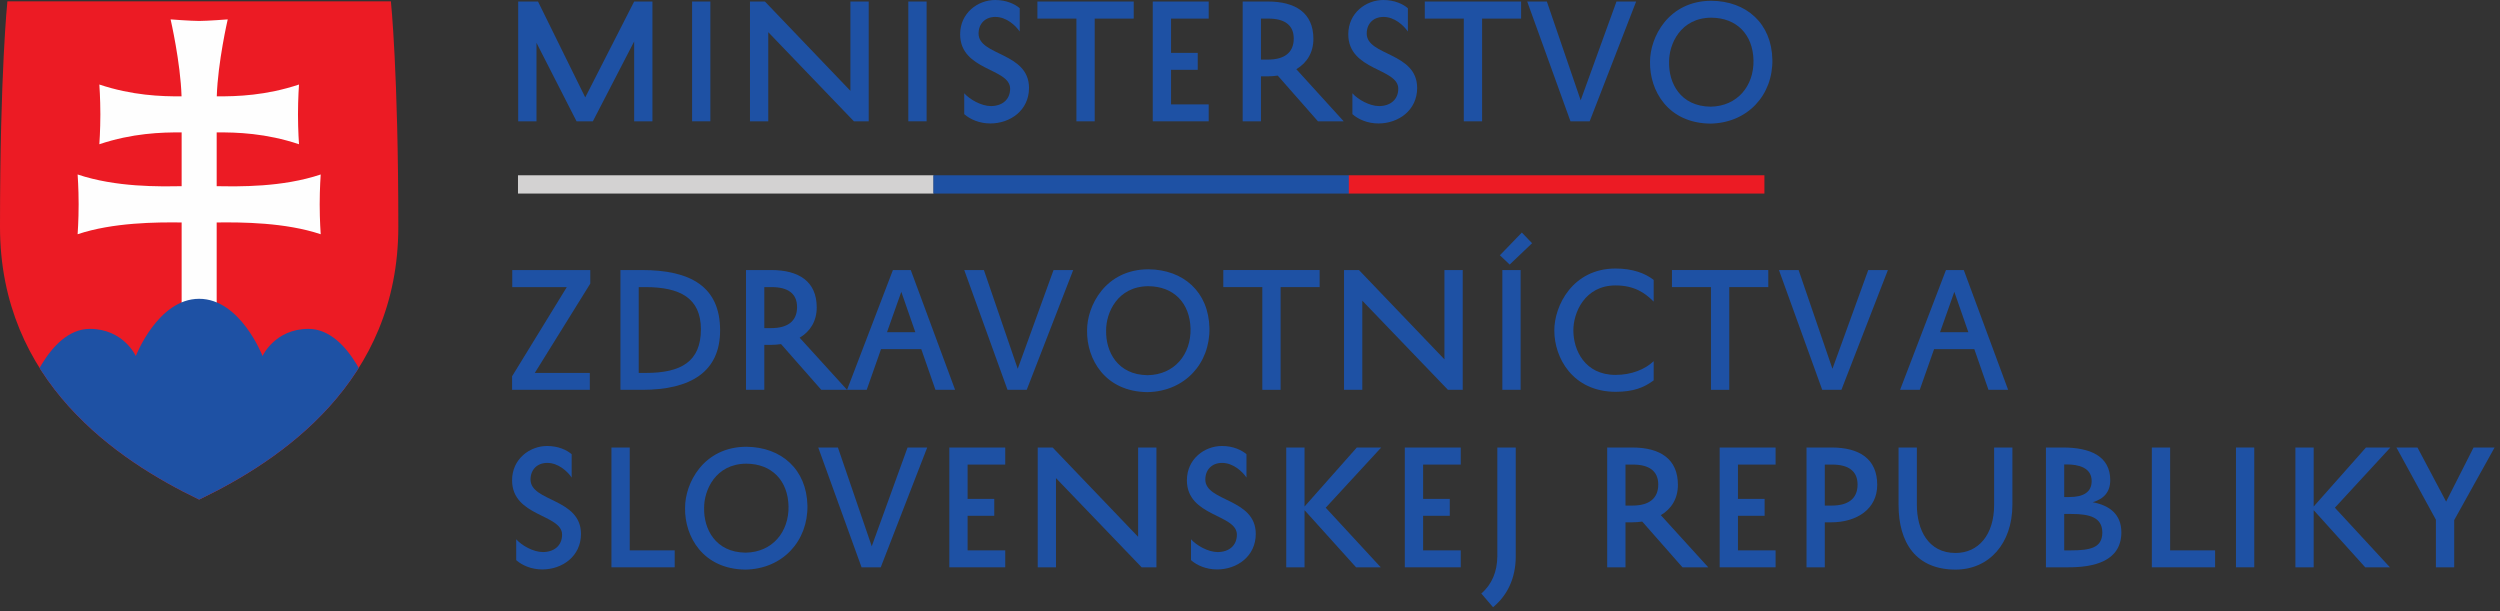 <?xml version="1.0" encoding="UTF-8" standalone="no"?>
<svg xmlns="http://www.w3.org/2000/svg" xmlns:xlink="http://www.w3.org/1999/xlink" xmlns:serif="http://www.serif.com/" width="100%" height="100%" viewBox="0 0 405 99" version="1.1" xml:space="preserve" style="fill-rule:evenodd;clip-rule:evenodd;stroke-linejoin:round;stroke-miterlimit:2;">
    <rect x="0" y="0" width="405" height="99" fill="#333333" stroke="none"/>
    <g transform="matrix(1,0,0,1,-247.355,-236.449)">
        <g id="surface1">
            <path d="M350.09,256.102L350.09,243.164L343.398,256.102L340.758,256.102L334.266,243.387L334.266,256.102L331.301,256.102L331.301,236.695L334.512,236.695L342.164,252.227L350.09,236.695L353.051,236.695L353.051,256.102L350.09,256.102Z" style="fill:rgb(30,81,164);fill-rule:nonzero;"></path>
            <rect x="359.473" y="236.695" width="2.961" height="19.406" style="fill:rgb(30,81,164);fill-rule:nonzero;"></rect>
            <path d="M388.086,236.695L388.086,256.102L385.688,256.102L371.813,241.66L371.813,256.102L368.852,256.102L368.852,236.695L371.27,236.695L385.121,251.164L385.121,236.695L388.086,236.695Z" style="fill:rgb(30,81,164);fill-rule:nonzero;"></path>
            <rect x="394.504" y="236.695" width="2.961" height="19.406" style="fill:rgb(30,81,164);fill-rule:nonzero;"></rect>
            <path d="M403.563,251.559C404.426,252.547 406.328,253.633 407.883,253.633C409.688,253.633 410.996,252.598 410.996,250.82C410.996,247.461 402.898,247.93 402.898,242.004C402.898,238.547 405.762,236.449 408.574,236.449C410.402,236.449 411.785,237.117 412.551,237.781L412.551,241.559C411.859,240.547 410.379,239.191 408.598,239.191C406.945,239.191 405.883,240.301 405.883,241.879C405.883,245.512 414.055,244.895 414.055,250.695C414.055,254.324 411.02,256.449 407.785,256.449C405.984,256.449 404.477,255.754 403.563,254.941L403.563,251.559Z" style="fill:rgb(30,81,164);fill-rule:nonzero;"></path>
            <path d="M415.414,236.695L431.016,236.695L431.016,239.461L424.695,239.461L424.695,256.102L421.734,256.102L421.734,239.461L415.414,239.461L415.414,236.695Z" style="fill:rgb(30,81,164);fill-rule:nonzero;"></path>
            <path d="M443.164,256.102L434.102,256.102L434.102,236.695L443.164,236.695L443.164,239.461L437.066,239.461L437.066,245.016L441.387,245.016L441.387,247.758L437.066,247.758L437.066,253.363L443.164,253.363L443.164,256.102Z" style="fill:rgb(30,81,164);fill-rule:nonzero;"></path>
            <path d="M451.633,246.102L452.766,246.102C455.332,246.102 456.941,245.043 456.941,242.695C456.941,240.449 455.383,239.461 452.84,239.461L451.633,239.461L451.633,246.102ZM454.348,248.695C453.805,248.77 453.234,248.82 452.645,248.82L451.633,248.82L451.633,256.102L448.668,256.102L448.668,236.695L452.742,236.695C457.211,236.695 460.125,238.523 460.125,242.746C460.125,244.992 459.063,246.645 457.359,247.66L465.035,256.102L460.863,256.102L454.348,248.695Z" style="fill:rgb(30,81,164);fill-rule:nonzero;"></path>
            <path d="M466.445,251.559C467.309,252.547 469.207,253.633 470.762,253.633C472.566,253.633 473.875,252.598 473.875,250.82C473.875,247.461 465.777,247.93 465.777,242.004C465.777,238.547 468.641,236.449 471.457,236.449C473.281,236.449 474.664,237.117 475.43,237.781L475.43,241.559C474.738,240.547 473.258,239.191 471.48,239.191C469.824,239.191 468.762,240.301 468.762,241.879C468.762,245.512 476.934,244.895 476.934,250.695C476.934,254.324 473.898,256.449 470.664,256.449C468.863,256.449 467.355,255.754 466.445,254.941L466.445,251.559Z" style="fill:rgb(30,81,164);fill-rule:nonzero;"></path>
            <path d="M478.168,236.695L493.773,236.695L493.773,239.461L487.453,239.461L487.453,256.102L484.488,256.102L484.488,239.461L478.168,239.461L478.168,236.695Z" style="fill:rgb(30,81,164);fill-rule:nonzero;"></path>
            <path d="M503.426,252.695L509.227,236.695L512.41,236.695L504.883,256.102L501.773,256.102L494.762,236.695L497.945,236.695L503.426,252.695Z" style="fill:rgb(30,81,164);fill-rule:nonzero;"></path>
            <path d="M524.484,253.73C528.828,253.656 531.496,250.348 531.422,246.227C531.324,242.004 528.68,239.34 524.582,239.313C519.57,239.34 517.719,243.633 517.746,246.5C517.668,249.832 519.52,253.68 524.484,253.73M524.582,236.574C530.285,236.621 534.359,240.25 534.48,246.102C534.582,251.832 530.484,256.375 524.434,256.473C517.547,256.398 514.586,251.113 514.66,246.5C514.633,242.5 517.621,236.598 524.582,236.574" style="fill:rgb(30,81,164);fill-rule:nonzero;"></path>
            <path d="M330.34,280.195L342.98,280.195L342.98,282.395L333.992,296.863L342.906,296.863L342.906,299.602L330.313,299.602L330.313,297.406L339.176,282.961L330.34,282.961L330.34,280.195Z" style="fill:rgb(30,81,164);fill-rule:nonzero;"></path>
            <path d="M350.828,296.863L352.016,296.863C357.641,296.863 360.902,295.059 360.902,289.801C360.902,284.738 357.52,282.961 351.938,282.961L350.828,282.961L350.828,296.863ZM347.867,299.602L347.867,280.195L351.32,280.195C359.25,280.195 364.012,282.887 364.012,289.973C364.012,296.688 359.25,299.602 351.371,299.602L347.867,299.602Z" style="fill:rgb(30,81,164);fill-rule:nonzero;"></path>
            <path d="M371.172,289.602L372.309,289.602C374.875,289.602 376.48,288.543 376.48,286.195C376.48,283.949 374.926,282.961 372.383,282.961L371.172,282.961L371.172,289.602ZM373.887,292.195C373.344,292.27 372.777,292.32 372.184,292.32L371.172,292.32L371.172,299.602L368.207,299.602L368.207,280.195L372.281,280.195C376.75,280.195 379.664,282.023 379.664,286.246C379.664,288.492 378.605,290.145 376.898,291.16L384.578,299.602L380.406,299.602L373.887,292.195Z" style="fill:rgb(30,81,164);fill-rule:nonzero;"></path>
            <path d="M391.047,290.27L395.641,290.27L393.367,283.727L391.047,290.27ZM394.898,280.195L402.082,299.602L398.898,299.602L396.602,293.008L390.082,293.008L387.762,299.602L384.578,299.602L392.008,280.195L394.898,280.195Z" style="fill:rgb(30,81,164);fill-rule:nonzero;"></path>
            <path d="M412.227,296.195L418.031,280.195L421.215,280.195L413.684,299.602L410.574,299.602L403.563,280.195L406.746,280.195L412.227,296.195Z" style="fill:rgb(30,81,164);fill-rule:nonzero;"></path>
            <path d="M433.285,297.23C437.633,297.156 440.297,293.848 440.223,289.727C440.125,285.504 437.484,282.84 433.387,282.813C428.375,282.84 426.52,287.133 426.547,290C426.473,293.332 428.324,297.18 433.285,297.23M433.387,280.074C439.09,280.121 443.16,283.75 443.285,289.602C443.387,295.332 439.285,299.871 433.238,299.973C426.348,299.898 423.387,294.613 423.461,290C423.434,286 426.422,280.098 433.387,280.074" style="fill:rgb(30,81,164);fill-rule:nonzero;"></path>
            <path d="M445.531,280.195L461.137,280.195L461.137,282.961L454.813,282.961L454.813,299.602L451.852,299.602L451.852,282.961L445.531,282.961L445.531,280.195Z" style="fill:rgb(30,81,164);fill-rule:nonzero;"></path>
            <path d="M484.316,280.195L484.316,299.602L481.922,299.602L468.047,285.16L468.047,299.602L465.086,299.602L465.086,280.195L467.504,280.195L481.355,294.664L481.355,280.195L484.316,280.195Z" style="fill:rgb(30,81,164);fill-rule:nonzero;"></path>
            <path d="M493.695,299.602L490.734,299.602L490.734,280.195L493.695,280.195L493.695,299.602ZM491.922,279.309L490.34,277.801L493.895,274.121L495.551,275.852L491.922,279.309Z" style="fill:rgb(30,81,164);fill-rule:nonzero;"></path>
            <path d="M499.156,290C499.129,286 502.117,279.949 509.078,279.949C511.82,279.949 513.891,280.715 515.25,281.801L515.25,285.309C513.844,283.898 512.117,282.688 509.078,282.688C504.066,282.688 502.215,287.133 502.242,290C502.242,293.133 504.066,297.184 509.078,297.184C511.672,297.184 513.867,296.27 515.25,294.961L515.25,298.07C513.719,299.207 512.016,299.922 509.078,299.922C502.117,299.898 499.156,294.395 499.156,290.023L499.156,290Z" style="fill:rgb(30,81,164);fill-rule:nonzero;"></path>
            <path d="M518.211,280.195L533.816,280.195L533.816,282.961L527.496,282.961L527.496,299.602L524.531,299.602L524.531,282.961L518.211,282.961L518.211,280.195Z" style="fill:rgb(30,81,164);fill-rule:nonzero;"></path>
            <path d="M544.211,296.195L550.012,280.195L553.195,280.195L545.664,299.602L542.555,299.602L535.543,280.195L538.727,280.195L544.211,296.195Z" style="fill:rgb(30,81,164);fill-rule:nonzero;"></path>
            <path d="M561.641,290.27L566.23,290.27L563.957,283.727L561.641,290.27ZM565.488,280.195L572.672,299.602L569.488,299.602L567.195,293.008L560.676,293.008L558.355,299.602L555.168,299.602L562.602,280.195L565.488,280.195Z" style="fill:rgb(30,81,164);fill-rule:nonzero;"></path>
            <path d="M330.98,323.809C331.844,324.797 333.746,325.883 335.301,325.883C337.102,325.883 338.414,324.844 338.414,323.066C338.414,319.711 330.313,320.18 330.313,314.254C330.313,310.797 333.176,308.699 335.992,308.699C337.82,308.699 339.203,309.367 339.965,310.035L339.965,313.809C339.277,312.797 337.793,311.438 336.016,311.438C334.363,311.438 333.301,312.551 333.301,314.129C333.301,317.758 341.473,317.141 341.473,322.945C341.473,326.574 338.438,328.699 335.203,328.699C333.398,328.699 331.895,328.004 330.98,327.191L330.98,323.809Z" style="fill:rgb(30,81,164);fill-rule:nonzero;"></path>
            <path d="M356.656,328.352L346.41,328.352L346.41,308.949L349.371,308.949L349.371,325.609L356.656,325.609L356.656,328.352Z" style="fill:rgb(30,81,164);fill-rule:nonzero;"></path>
            <path d="M368.16,325.98C372.508,325.906 375.172,322.598 375.098,318.477C375,314.254 372.355,311.586 368.262,311.563C363.25,311.586 361.395,315.883 361.422,318.75C361.348,322.082 363.199,325.93 368.16,325.98M368.262,308.824C373.965,308.875 378.035,312.504 378.16,318.352C378.258,324.082 374.16,328.625 368.109,328.723C361.223,328.648 358.262,323.363 358.336,318.75C358.309,314.75 361.297,308.848 368.262,308.824" style="fill:rgb(30,81,164);fill-rule:nonzero;"></path>
            <path d="M388.578,324.945L394.379,308.945L397.563,308.945L390.035,328.352L386.926,328.352L379.91,308.945L383.098,308.945L388.578,324.945Z" style="fill:rgb(30,81,164);fill-rule:nonzero;"></path>
            <path d="M410.203,328.352L401.145,328.352L401.145,308.949L410.203,308.949L410.203,311.711L404.105,311.711L404.105,317.266L408.426,317.266L408.426,320.008L404.105,320.008L404.105,325.609L410.203,325.609L410.203,328.352Z" style="fill:rgb(30,81,164);fill-rule:nonzero;"></path>
            <path d="M434.695,308.945L434.695,328.352L432.301,328.352L418.426,313.906L418.426,328.352L415.465,328.352L415.465,308.945L417.883,308.945L431.73,323.414L431.73,308.945L434.695,308.945Z" style="fill:rgb(30,81,164);fill-rule:nonzero;"></path>
            <path d="M440.297,323.809C441.16,324.797 443.063,325.883 444.617,325.883C446.422,325.883 447.73,324.844 447.73,323.066C447.73,319.711 439.633,320.18 439.633,314.254C439.633,310.797 442.496,308.699 445.309,308.699C447.137,308.699 448.52,309.367 449.285,310.035L449.285,313.809C448.594,312.797 447.109,311.438 445.332,311.438C443.68,311.438 442.617,312.551 442.617,314.129C442.617,317.758 450.789,317.141 450.789,322.945C450.789,326.574 447.754,328.699 444.52,328.699C442.719,328.699 441.211,328.004 440.297,327.191L440.297,323.809Z" style="fill:rgb(30,81,164);fill-rule:nonzero;"></path>
            <path d="M458.691,308.945L458.691,318.504L467.16,308.945L471.109,308.945L462.121,318.699L471.035,328.352L467.035,328.352L458.691,319.094L458.691,328.352L455.727,328.352L455.727,308.945L458.691,308.945Z" style="fill:rgb(30,81,164);fill-rule:nonzero;"></path>
            <path d="M483.996,328.352L474.934,328.352L474.934,308.949L483.996,308.949L483.996,311.711L477.898,311.711L477.898,317.266L482.219,317.266L482.219,320.008L477.898,320.008L477.898,325.609L483.996,325.609L483.996,328.352Z" style="fill:rgb(30,81,164);fill-rule:nonzero;"></path>
            <path d="M487.328,332.598C489.055,331.117 489.895,329.043 489.922,326.598L489.922,308.949L492.906,308.949L492.906,326.574C492.906,330.055 491.598,332.867 489.227,334.82L487.328,332.598Z" style="fill:rgb(30,81,164);fill-rule:nonzero;"></path>
            <path d="M510.684,318.352L511.82,318.352C514.387,318.352 515.992,317.293 515.992,314.945C515.992,312.699 514.438,311.711 511.895,311.711L510.684,311.711L510.684,318.352ZM513.398,320.945C512.855,321.02 512.289,321.066 511.695,321.066L510.684,321.066L510.684,328.352L507.719,328.352L507.719,308.945L511.793,308.945C516.262,308.945 519.176,310.773 519.176,314.996C519.176,317.242 518.113,318.895 516.41,319.906L524.09,328.352L519.914,328.352L513.398,320.945Z" style="fill:rgb(30,81,164);fill-rule:nonzero;"></path>
            <path d="M535,328.352L525.941,328.352L525.941,308.949L535,308.949L535,311.711L528.902,311.711L528.902,317.266L533.223,317.266L533.223,320.008L528.902,320.008L528.902,325.609L535,325.609L535,328.352Z" style="fill:rgb(30,81,164);fill-rule:nonzero;"></path>
            <path d="M542.973,318.352L544.109,318.352C546.676,318.352 548.281,317.293 548.281,314.945C548.281,312.699 546.727,311.711 544.184,311.711L542.973,311.711L542.973,318.352ZM542.973,321.066L542.973,328.352L540.012,328.352L540.012,308.945L544.086,308.945C548.555,308.945 551.465,310.773 551.465,314.996C551.465,318.922 548.16,321.066 543.988,321.066L542.973,321.066Z" style="fill:rgb(30,81,164);fill-rule:nonzero;"></path>
            <path d="M557.887,308.945L557.887,318.23C557.887,322.227 559.688,326.031 564.156,326.031C567.859,326.031 570.402,323.094 570.402,318.254L570.402,308.945L573.363,308.945L573.363,318.23C573.363,324.523 569.563,328.723 564.156,328.723C557.738,328.723 554.922,324.352 554.922,318.254L554.922,308.945L557.887,308.945Z" style="fill:rgb(30,81,164);fill-rule:nonzero;"></path>
            <path d="M582.945,319.711L581.758,319.711L581.758,325.609L582.844,325.609C585.93,325.609 587.93,325.215 587.93,322.723C587.93,320.23 585.809,319.711 582.945,319.711M582.574,316.969C584.871,316.969 586.203,316.18 586.203,314.379C586.203,312.18 584.031,311.688 582.18,311.688L581.758,311.688L581.758,316.969L582.574,316.969ZM578.797,328.352L578.797,308.945L581.563,308.945C585.906,308.945 589.215,310.305 589.215,314.23C589.215,316.156 588.176,317.27 586.375,317.813C589.168,318.328 591.016,319.832 591.016,322.672C591.016,327.441 586.449,328.352 582.473,328.352L578.797,328.352Z" style="fill:rgb(30,81,164);fill-rule:nonzero;"></path>
            <path d="M606.199,328.352L595.953,328.352L595.953,308.949L598.918,308.949L598.918,325.609L606.199,325.609L606.199,328.352Z" style="fill:rgb(30,81,164);fill-rule:nonzero;"></path>
            <rect x="609.582" y="308.945" width="2.965" height="19.406" style="fill:rgb(30,81,164);fill-rule:nonzero;"></rect>
            <path d="M622.172,308.945L622.172,318.504L630.641,308.945L634.594,308.945L625.605,318.699L634.52,328.352L630.52,328.352L622.172,319.094L622.172,328.352L619.211,328.352L619.211,308.945L622.172,308.945Z" style="fill:rgb(30,81,164);fill-rule:nonzero;"></path>
            <path d="M644.938,328.352L641.973,328.352L641.973,320.648L635.578,308.949L638.988,308.949L643.629,317.711L648.07,308.949L651.477,308.949L644.938,320.699L644.938,328.352Z" style="fill:rgb(30,81,164);fill-rule:nonzero;"></path>
            <rect x="331.27" y="264.844" width="67.328" height="2.961" style="fill:rgb(211,210,210);fill-rule:nonzero;"></rect>
            <rect x="398.566" y="264.844" width="67.328" height="2.961" style="fill:rgb(30,81,164);fill-rule:nonzero;"></rect>
            <rect x="465.863" y="264.844" width="67.328" height="2.961" style="fill:rgb(236,27,36);fill-rule:nonzero;"></rect>
            <path d="M279.617,317.383C266.344,310.988 247.355,298.297 247.355,273.191C247.355,248.086 248.555,236.668 248.555,236.668L310.68,236.668C310.68,236.668 311.883,248.086 311.883,273.191C311.883,298.297 292.895,310.988 279.617,317.383" style="fill:rgb(236,27,36);fill-rule:nonzero;"></path>
            <g>
                <g>
                    <clipPath id="_clip1">
                        <path d="M310.68,236.668L248.559,236.668C248.559,236.668 247.355,248.086 247.355,273.191C247.355,298.297 266.344,310.988 279.617,317.383C292.895,310.988 311.883,298.297 311.883,273.191C311.883,248.086 310.68,236.668 310.68,236.668Z"></path>
                    </clipPath>
                    <g clip-path="url(#_clip1)">
                        <path d="M282.457,266.609C286.051,266.668 293.066,266.809 299.309,264.715C299.309,264.715 299.145,266.953 299.145,269.555C299.145,272.16 299.309,274.395 299.309,274.395C293.582,272.477 286.508,272.438 282.457,272.488L282.457,286.355L276.781,286.355L276.781,272.488C272.73,272.438 265.656,272.477 259.93,274.395C259.93,274.395 260.094,272.16 260.094,269.555C260.094,266.953 259.93,264.715 259.93,264.715C266.172,266.809 273.188,266.668 276.781,266.609L276.781,257.902C273.508,257.871 268.785,258.027 263.449,259.816C263.449,259.816 263.613,257.578 263.613,254.977C263.613,252.375 263.449,250.141 263.449,250.141C268.777,251.922 273.492,252.082 276.766,252.055C276.598,246.539 274.992,239.59 274.992,239.59C274.992,239.59 278.297,239.844 279.617,239.844C280.941,239.844 284.246,239.59 284.246,239.59C284.246,239.59 282.641,246.539 282.473,252.055C285.75,252.082 290.465,251.922 295.793,250.141C295.793,250.141 295.629,252.375 295.629,254.977C295.629,257.578 295.793,259.816 295.793,259.816C290.457,258.027 285.734,257.871 282.457,257.902L282.457,266.609" style="fill:rgb(254,254,254);fill-rule:nonzero;"></path>
                    </g>
                </g>
            </g>
            <g>
                <g>
                    <clipPath id="_clip2">
                        <path d="M310.68,236.668L248.559,236.668C248.559,236.668 247.355,248.086 247.355,273.191C247.355,298.297 266.344,310.988 279.617,317.383C292.895,310.988 311.883,298.297 311.883,273.191C311.883,248.086 310.68,236.668 310.68,236.668Z"></path>
                    </clipPath>
                    <g clip-path="url(#_clip2)">
                        <path d="M279.035,325.617L251.531,301.098C251.531,301.098 255.043,289.727 261.91,289.727C267.363,289.727 269.355,294.125 269.355,294.125C269.355,294.125 272.934,284.855 279.617,284.855C286.305,284.855 289.887,294.125 289.887,294.125C289.887,294.125 291.875,289.727 297.328,289.727C304.195,289.727 307.707,301.098 307.707,301.098L279.035,325.617" style="fill:rgb(30,81,164);"></path>
                    </g>
                </g>
            </g>
        </g>
    </g>
</svg>
